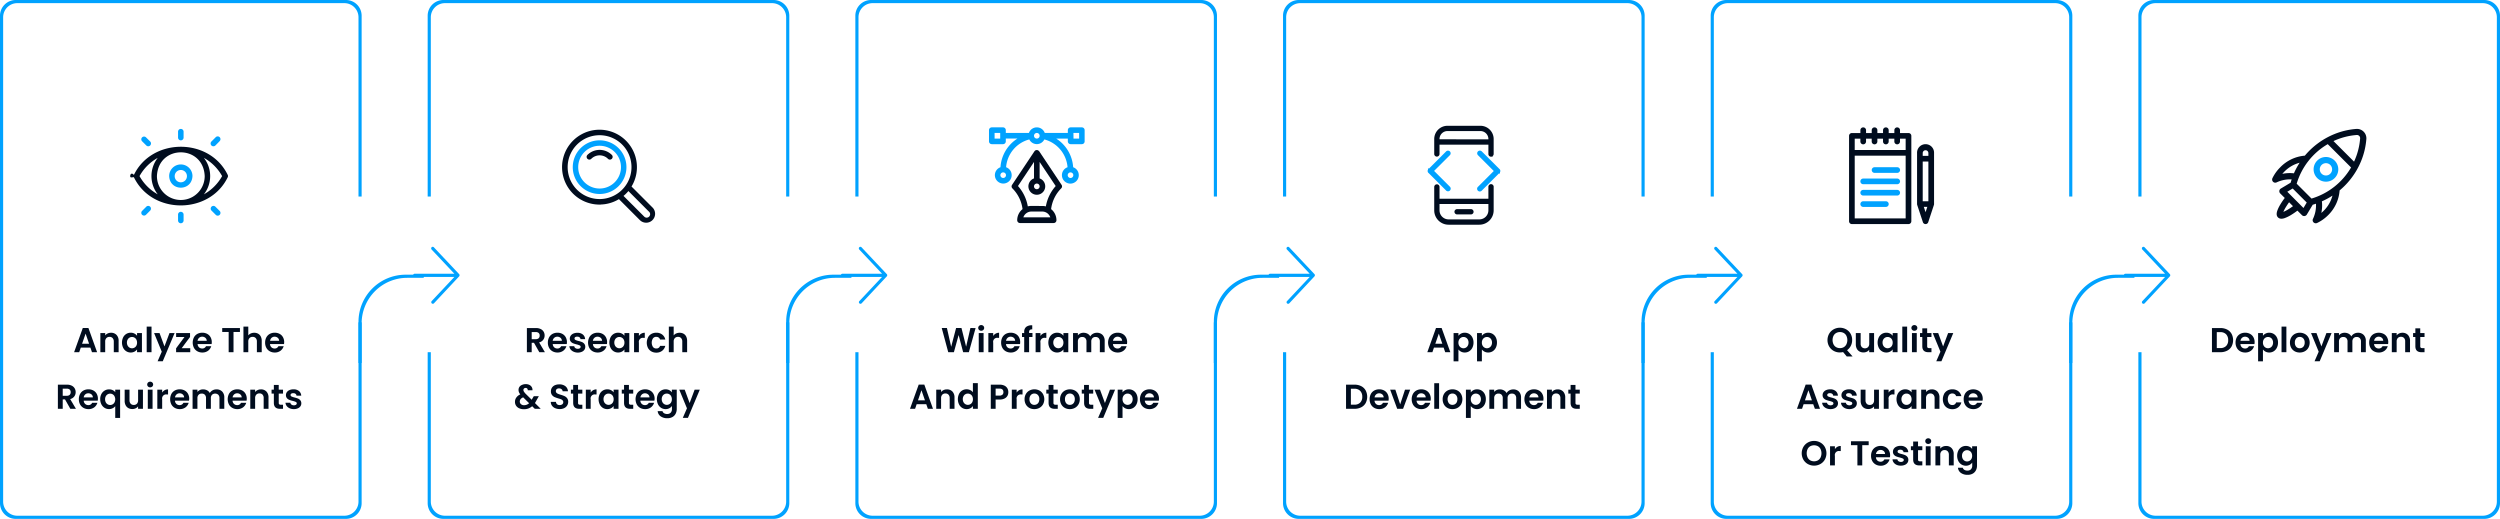 <svg id="Layer_1" data-name="Layer 1" xmlns="http://www.w3.org/2000/svg" viewBox="0 0 1590 330"><defs><style>.cls-1,.cls-4,.cls-7,.cls-9{fill:#00a2ff;}.cls-2{isolation:isolate;}.cls-3,.cls-5,.cls-6,.cls-8{fill:#000c1e;}.cls-4,.cls-5{fill-rule:evenodd;}.cls-6,.cls-8{stroke:#000c1e;}.cls-6,.cls-7{stroke-width:3px;}.cls-7,.cls-9{stroke:#00a2ff;}.cls-8,.cls-9{stroke-width:2px;}</style></defs><g id="process-development"><path id="Subtraction_13" data-name="Subtraction 13" class="cls-1" d="M220,330H10A10,10,0,0,1,0,320V10A10,10,0,0,1,10,0H220a10,10,0,0,1,10,10V125h-2V11a9,9,0,0,0-9-9H11a9,9,0,0,0-9,9V319a9,9,0,0,0,9,9H219a9,9,0,0,0,9-9V205h2V320A10,10,0,0,1,220,330Z"/><path id="Union_1" data-name="Union 1" class="cls-1" d="M230,230.85h-2V204.7a30,30,0,0,1,29.95-30h4.83a1,1,0,0,1,.91-.59H289l-14.5-15.41a1.07,1.07,0,0,1,0-1.43,1,1,0,0,1,1.43,0l16.1,17.1h0a1.06,1.06,0,0,1,0,1.38L276,192.9a1,1,0,0,1-1.43,0,1.05,1.05,0,0,1,0-1.43L289,176.11H269.5v.59H259a29,29,0,0,0-29,29v25.15Z"/><g id="Analyze_the_requirements" data-name="Analyze the requirements" class="cls-2"><g class="cls-2"><path class="cls-3" d="M57.49,221.07H51.38l-1,2.93H47.13l5.52-15.38h3.59L61.76,224H58.5Zm-.83-2.46-2.22-6.42-2.23,6.42Z"/><path class="cls-3" d="M74.1,213a5.25,5.25,0,0,1,1.34,3.84V224H72.37v-6.73a3.17,3.17,0,0,0-.73-2.23,2.53,2.53,0,0,0-2-.79,2.6,2.6,0,0,0-2,.79,3.08,3.08,0,0,0-.74,2.23V224H63.83V211.81h3.08v1.52a4.19,4.19,0,0,1,1.57-1.24,4.89,4.89,0,0,1,2.1-.45A4.66,4.66,0,0,1,74.1,213Z"/><path class="cls-3" d="M78.32,214.58a5.41,5.41,0,0,1,2-2.2,5.33,5.33,0,0,1,2.82-.77,5,5,0,0,1,2.39.55,4.88,4.88,0,0,1,1.64,1.39v-1.74h3.1V224h-3.1v-1.78a4.67,4.67,0,0,1-1.64,1.42,5.07,5.07,0,0,1-2.41.56,5.24,5.24,0,0,1-2.8-.79,5.52,5.52,0,0,1-2-2.24,7.71,7.71,0,0,1,0-6.59Zm8.41,1.4a3.14,3.14,0,0,0-5.55,0,3.82,3.82,0,0,0-.46,1.9,4,4,0,0,0,.46,1.93,3.2,3.2,0,0,0,1.18,1.26,3,3,0,0,0,1.58.44,3.12,3.12,0,0,0,1.6-.43,3,3,0,0,0,1.19-1.23,4,4,0,0,0,.44-1.92A4,4,0,0,0,86.73,216Z"/><path class="cls-3" d="M96.37,207.72V224H93.29V207.72Z"/><path class="cls-3" d="M111.06,211.81l-7.54,17.95h-3.28l2.64-6.07L98,211.81h3.46l3.14,8.52,3.19-8.52Z"/><path class="cls-3" d="M115.53,221.47H121V224H112v-2.49l5.32-7.17h-5.3v-2.53h8.85v2.49Z"/><path class="cls-3" d="M134.58,218.83h-8.91a3,3,0,0,0,.92,2.07,2.86,2.86,0,0,0,2,.75,2.53,2.53,0,0,0,2.44-1.48h3.32a5.58,5.58,0,0,1-2,2.9,6,6,0,0,1-3.68,1.13,6.34,6.34,0,0,1-3.15-.78,5.46,5.46,0,0,1-2.18-2.21,7.48,7.48,0,0,1,0-6.63,5.42,5.42,0,0,1,2.15-2.2,6.52,6.52,0,0,1,3.19-.77,6.43,6.43,0,0,1,3.12.75,5.33,5.33,0,0,1,2.13,2.13,6.33,6.33,0,0,1,.76,3.15A7.12,7.12,0,0,1,134.58,218.83Zm-3.1-2.07a2.45,2.45,0,0,0-.86-1.9,3,3,0,0,0-2.05-.72,2.8,2.8,0,0,0-1.92.7,3.05,3.05,0,0,0-1,1.92Z"/><path class="cls-3" d="M152.6,208.64v2.49h-4.09V224h-3.08V211.13h-4.1v-2.49Z"/><path class="cls-3" d="M164.17,212.24a4.14,4.14,0,0,1,1.68,1.78,6.06,6.06,0,0,1,.61,2.83V224h-3.08v-6.73a3.12,3.12,0,0,0-.73-2.23,2.53,2.53,0,0,0-2-.79,2.6,2.6,0,0,0-2,.79,3.13,3.13,0,0,0-.74,2.23V224h-3.08V207.72h3.08v5.61a4,4,0,0,1,1.59-1.24,5.24,5.24,0,0,1,2.2-.45A5,5,0,0,1,164.17,212.24Z"/><path class="cls-3" d="M180.63,218.83h-8.91a3,3,0,0,0,.92,2.07,2.84,2.84,0,0,0,2,.75,2.51,2.51,0,0,0,2.44-1.48h3.33a5.6,5.6,0,0,1-2,2.9,5.94,5.94,0,0,1-3.67,1.13,6.35,6.35,0,0,1-3.16-.78,5.52,5.52,0,0,1-2.18-2.21,6.82,6.82,0,0,1-.78-3.3,7,7,0,0,1,.77-3.33,5.45,5.45,0,0,1,2.16-2.2,6.46,6.46,0,0,1,3.19-.77,6.39,6.39,0,0,1,3.11.75,5.2,5.2,0,0,1,2.13,2.13,6.33,6.33,0,0,1,.76,3.15A8.46,8.46,0,0,1,180.63,218.83Zm-3.11-2.07a2.45,2.45,0,0,0-.85-1.9,3,3,0,0,0-2-.72,2.84,2.84,0,0,0-1.93.7,3,3,0,0,0-.95,1.92Z"/></g><g class="cls-2"><path class="cls-3" d="M44.73,260l-3.39-6H39.89v6H36.81V244.64h5.77a6.65,6.65,0,0,1,3,.63A4.32,4.32,0,0,1,47.49,247a4.64,4.64,0,0,1,.63,2.39,4.55,4.55,0,0,1-.88,2.74,4.46,4.46,0,0,1-2.62,1.68L48.3,260Zm-4.84-8.29h2.58a2.6,2.6,0,0,0,1.87-.61,2.24,2.24,0,0,0,.61-1.68,2.14,2.14,0,0,0-.61-1.64,2.64,2.64,0,0,0-1.87-.58H39.89Z"/><path class="cls-3" d="M62.16,254.83H53.25a3,3,0,0,0,.92,2.07,2.84,2.84,0,0,0,2,.75,2.51,2.51,0,0,0,2.44-1.48h3.33a5.6,5.6,0,0,1-2,2.9,5.92,5.92,0,0,1-3.67,1.13,6.35,6.35,0,0,1-3.16-.78,5.52,5.52,0,0,1-2.18-2.21,6.82,6.82,0,0,1-.78-3.3,7,7,0,0,1,.77-3.33,5.45,5.45,0,0,1,2.16-2.2,6.49,6.49,0,0,1,3.19-.77,6.39,6.39,0,0,1,3.11.75,5.29,5.29,0,0,1,2.14,2.13,6.44,6.44,0,0,1,.75,3.15A8.46,8.46,0,0,1,62.16,254.83Zm-3.11-2.07a2.45,2.45,0,0,0-.85-1.9,3,3,0,0,0-2.05-.72,2.8,2.8,0,0,0-1.92.7,3,3,0,0,0-1,1.92Z"/><path class="cls-3" d="M64.46,250.64a5.61,5.61,0,0,1,2.05-2.21,5.38,5.38,0,0,1,2.86-.79,5.12,5.12,0,0,1,2.3.49,4.61,4.61,0,0,1,1.62,1.27v-1.59h3.1v18h-3.1v-7.48a4.77,4.77,0,0,1-1.65,1.32,5.09,5.09,0,0,1-2.33.53,5.21,5.21,0,0,1-2.83-.81,5.65,5.65,0,0,1-2-2.23,7,7,0,0,1-.74-3.26A6.71,6.71,0,0,1,64.46,250.64ZM72.83,252a3.23,3.23,0,0,0-1.2-1.23,3.13,3.13,0,0,0-3.13,0A3.2,3.2,0,0,0,67.3,252a3.87,3.87,0,0,0-.46,1.92,4,4,0,0,0,.46,2,3.13,3.13,0,0,0,4.33,1.24,3.16,3.16,0,0,0,1.2-1.23,4.3,4.3,0,0,0,0-3.87Z"/><path class="cls-3" d="M90.91,247.81V260h-3.1v-1.54a4,4,0,0,1-1.55,1.24,4.83,4.83,0,0,1-2.08.45,5.17,5.17,0,0,1-2.53-.6,4.25,4.25,0,0,1-1.73-1.78,5.89,5.89,0,0,1-.63-2.81v-7.15h3.08v6.71a3.17,3.17,0,0,0,.73,2.23,2.53,2.53,0,0,0,2,.79,2.56,2.56,0,0,0,2-.79,3.12,3.12,0,0,0,.73-2.23v-6.71Z"/><path class="cls-3" d="M94.16,245.84a1.8,1.8,0,0,1,0-2.57,2,2,0,0,1,2.7,0,1.8,1.8,0,0,1,0,2.57,2,2,0,0,1-2.7,0Zm2.87,2V260H94V247.81Z"/><path class="cls-3" d="M104.69,248.19a4.29,4.29,0,0,1,2.19-.55v3.23h-.81a2.57,2.57,0,0,0-2.93,3.06V260h-3.08V247.81h3.08v1.89A4.39,4.39,0,0,1,104.69,248.19Z"/><path class="cls-3" d="M120.19,254.83h-8.91a3,3,0,0,0,.93,2.07,2.84,2.84,0,0,0,2,.75,2.52,2.52,0,0,0,2.44-1.48H120a5.53,5.53,0,0,1-2,2.9,6,6,0,0,1-3.68,1.13,6.34,6.34,0,0,1-3.15-.78,5.52,5.52,0,0,1-2.18-2.21,7.48,7.48,0,0,1,0-6.63,5.42,5.42,0,0,1,2.15-2.2,6.52,6.52,0,0,1,3.19-.77,6.43,6.43,0,0,1,3.12.75,5.26,5.26,0,0,1,2.13,2.13,6.33,6.33,0,0,1,.76,3.15A7.12,7.12,0,0,1,120.19,254.83Zm-3.1-2.07a2.42,2.42,0,0,0-.86-1.9,3,3,0,0,0-2-.72,2.81,2.81,0,0,0-1.93.7,3.05,3.05,0,0,0-1,1.92Z"/><path class="cls-3" d="M141.28,249a5.19,5.19,0,0,1,1.37,3.84V260h-3.08v-6.73a3,3,0,0,0-.72-2.19,3,3,0,0,0-4,0,3,3,0,0,0-.74,2.19V260h-3.08v-6.73a3,3,0,0,0-.73-2.19,2.58,2.58,0,0,0-2-.76,2.65,2.65,0,0,0-2,.76,3,3,0,0,0-.74,2.19V260h-3.08V247.81h3.08v1.48a4.06,4.06,0,0,1,1.53-1.21,4.7,4.7,0,0,1,2.06-.44,5.33,5.33,0,0,1,2.55.6,4.2,4.2,0,0,1,1.74,1.73,4.42,4.42,0,0,1,1.73-1.7,4.94,4.94,0,0,1,2.45-.63A4.88,4.88,0,0,1,141.28,249Z"/><path class="cls-3" d="M156.82,254.83h-8.91a3,3,0,0,0,.93,2.07,2.84,2.84,0,0,0,2,.75,2.52,2.52,0,0,0,2.44-1.48h3.32a5.58,5.58,0,0,1-2,2.9,6,6,0,0,1-3.68,1.13,6.34,6.34,0,0,1-3.15-.78,5.46,5.46,0,0,1-2.18-2.21,7.48,7.48,0,0,1,0-6.63,5.42,5.42,0,0,1,2.15-2.2,6.52,6.52,0,0,1,3.19-.77,6.43,6.43,0,0,1,3.12.75,5.33,5.33,0,0,1,2.13,2.13,6.33,6.33,0,0,1,.76,3.15A7.12,7.12,0,0,1,156.82,254.83Zm-3.1-2.07a2.45,2.45,0,0,0-.86-1.9,3,3,0,0,0-2-.72,2.81,2.81,0,0,0-1.93.7,3.05,3.05,0,0,0-1,1.92Z"/><path class="cls-3" d="M169.43,249a5.3,5.3,0,0,1,1.34,3.84V260h-3.08v-6.73A3.12,3.12,0,0,0,167,251a2.53,2.53,0,0,0-2-.79,2.6,2.6,0,0,0-2,.79,3.13,3.13,0,0,0-.74,2.23V260h-3.08V247.81h3.08v1.52a4.22,4.22,0,0,1,1.58-1.24,4.82,4.82,0,0,1,2.1-.45A4.69,4.69,0,0,1,169.43,249Z"/><path class="cls-3" d="M177.28,250.34v5.9a1.15,1.15,0,0,0,.3.89,1.48,1.48,0,0,0,1,.27H180V260h-1.94q-3.88,0-3.89-3.78v-5.88h-1.45v-2.53h1.45v-3h3.1v3H180v2.53Z"/><path class="cls-3" d="M184.21,259.66a4.79,4.79,0,0,1-1.88-1.46,3.71,3.71,0,0,1-.76-2.05h3.1a1.69,1.69,0,0,0,.7,1.17,2.43,2.43,0,0,0,1.5.46,2.39,2.39,0,0,0,1.38-.35,1.08,1.08,0,0,0,.49-.91,1,1,0,0,0-.6-.89,12,12,0,0,0-1.93-.65,15.57,15.57,0,0,1-2.23-.68,3.8,3.8,0,0,1-1.5-1.08,2.91,2.91,0,0,1-.62-1.95,3.15,3.15,0,0,1,.58-1.85,3.91,3.91,0,0,1,1.67-1.32,6.32,6.32,0,0,1,2.56-.49,5.25,5.25,0,0,1,3.48,1.09,4,4,0,0,1,1.43,2.94h-3a1.56,1.56,0,0,0-.6-1.15,2.23,2.23,0,0,0-1.44-.43,2.32,2.32,0,0,0-1.29.3,1,1,0,0,0-.45.86,1,1,0,0,0,.61.94,9.93,9.93,0,0,0,1.92.65,15.92,15.92,0,0,1,2.18.68,3.83,3.83,0,0,1,1.48,1.09,3,3,0,0,1,.65,1.94,3.23,3.23,0,0,1-.58,1.9,3.88,3.88,0,0,1-1.67,1.3,6.29,6.29,0,0,1-2.54.48A6.43,6.43,0,0,1,184.21,259.66Z"/></g></g><g id="Subtraction_27" data-name="Subtraction 27"><path class="cls-1" d="M492,330H282a10,10,0,0,1-10-10V224h2v95a9,9,0,0,0,9,9H491a9,9,0,0,0,9-9V205h2V320A10,10,0,0,1,492,330Zm10-205h-2V11a9,9,0,0,0-9-9H283a9,9,0,0,0-9,9V125h-2V10A10,10,0,0,1,282,0H492a10,10,0,0,1,10,10Z"/></g><g id="Union_2" data-name="Union 2"><path class="cls-1" d="M502,230.85h-2V204.7a30,30,0,0,1,30-30h4.83a1,1,0,0,1,.91-.59H561L546.49,158.7a1.06,1.06,0,0,1,0-1.43,1,1,0,0,1,1.43,0l16.1,17.1h0a1.06,1.06,0,0,1,0,1.38L548,192.9a1,1,0,1,1-1.47-1.38L561,176.11H541.5v.59H531a29,29,0,0,0-29,29v25.15Z"/></g><g id="Research_Strategy" data-name="Research Strategy" class="cls-2"><g class="cls-2"><path class="cls-3" d="M343,224l-3.39-6h-1.45v6H335.1V208.64h5.77a6.65,6.65,0,0,1,3,.63,4.32,4.32,0,0,1,1.88,1.69,4.64,4.64,0,0,1,.63,2.39,4.55,4.55,0,0,1-.88,2.74,4.46,4.46,0,0,1-2.62,1.68l3.68,6.23Zm-4.84-8.29h2.58a2.6,2.6,0,0,0,1.87-.61,2.24,2.24,0,0,0,.61-1.68,2.14,2.14,0,0,0-.61-1.64,2.64,2.64,0,0,0-1.87-.58h-2.58Z"/><path class="cls-3" d="M360.45,218.83h-8.91a3,3,0,0,0,.92,2.07,2.84,2.84,0,0,0,2,.75,2.51,2.51,0,0,0,2.44-1.48h3.33a5.6,5.6,0,0,1-2,2.9,5.92,5.92,0,0,1-3.67,1.13,6.35,6.35,0,0,1-3.16-.78,5.52,5.52,0,0,1-2.18-2.21,6.82,6.82,0,0,1-.78-3.3,7,7,0,0,1,.77-3.33,5.45,5.45,0,0,1,2.16-2.2,6.49,6.49,0,0,1,3.19-.77,6.39,6.39,0,0,1,3.11.75,5.29,5.29,0,0,1,2.14,2.13,6.44,6.44,0,0,1,.75,3.15A8.46,8.46,0,0,1,360.45,218.83Zm-3.11-2.07a2.45,2.45,0,0,0-.85-1.9,3,3,0,0,0-2.05-.72,2.8,2.8,0,0,0-1.92.7,3,3,0,0,0-1,1.92Z"/><path class="cls-3" d="M364.76,223.66a4.79,4.79,0,0,1-1.88-1.46,3.71,3.71,0,0,1-.76-2h3.1a1.71,1.71,0,0,0,.69,1.17,2.49,2.49,0,0,0,1.51.46,2.39,2.39,0,0,0,1.38-.35,1.08,1.08,0,0,0,.49-.91,1,1,0,0,0-.6-.89,12,12,0,0,0-1.93-.65,15.57,15.57,0,0,1-2.23-.68,3.8,3.8,0,0,1-1.5-1.08,2.86,2.86,0,0,1-.63-1.95,3.16,3.16,0,0,1,.59-1.85,3.85,3.85,0,0,1,1.67-1.32,6.32,6.32,0,0,1,2.56-.49,5.29,5.29,0,0,1,3.48,1.09,4.08,4.08,0,0,1,1.43,2.94h-2.95a1.56,1.56,0,0,0-.6-1.15,2.24,2.24,0,0,0-1.45-.43,2.31,2.31,0,0,0-1.28.3,1,1,0,0,0-.45.86,1,1,0,0,0,.61.94,9.69,9.69,0,0,0,1.92.65,15.3,15.3,0,0,1,2.17.68,3.79,3.79,0,0,1,1.49,1.09,3,3,0,0,1,.65,1.94,3.31,3.31,0,0,1-.58,1.9,3.85,3.85,0,0,1-1.68,1.3,6.22,6.22,0,0,1-2.54.48A6.42,6.42,0,0,1,364.76,223.66Z"/><path class="cls-3" d="M386,218.83H377.1a3,3,0,0,0,.92,2.07,2.86,2.86,0,0,0,2,.75,2.53,2.53,0,0,0,2.44-1.48h3.32a5.58,5.58,0,0,1-2,2.9,6,6,0,0,1-3.68,1.13,6.34,6.34,0,0,1-3.15-.78,5.46,5.46,0,0,1-2.18-2.21,7.48,7.48,0,0,1,0-6.63,5.42,5.42,0,0,1,2.15-2.2,6.52,6.52,0,0,1,3.19-.77,6.43,6.43,0,0,1,3.12.75,5.33,5.33,0,0,1,2.13,2.13,6.33,6.33,0,0,1,.76,3.15A7.12,7.12,0,0,1,386,218.83Zm-3.1-2.07a2.45,2.45,0,0,0-.86-1.9,3,3,0,0,0-2.05-.72,2.8,2.8,0,0,0-1.92.7,3.05,3.05,0,0,0-1,1.92Z"/><path class="cls-3" d="M388.29,214.58a5.48,5.48,0,0,1,2-2.2,5.34,5.34,0,0,1,2.83-.77,5,5,0,0,1,2.38.55,4.78,4.78,0,0,1,1.64,1.39v-1.74h3.1V224h-3.1v-1.78a4.59,4.59,0,0,1-1.64,1.42,5,5,0,0,1-2.41.56,5.24,5.24,0,0,1-2.8-.79,5.59,5.59,0,0,1-2-2.24,7.71,7.71,0,0,1,0-6.59Zm8.41,1.4a3.13,3.13,0,0,0-1.19-1.23,3.1,3.1,0,0,0-1.6-.43,3.08,3.08,0,0,0-2.76,1.64,3.81,3.81,0,0,0-.45,1.9,4,4,0,0,0,.45,1.93,3.15,3.15,0,0,0,1.19,1.26,2.94,2.94,0,0,0,1.57.44,3.1,3.1,0,0,0,1.6-.43,3,3,0,0,0,1.19-1.23,3.86,3.86,0,0,0,.44-1.92A3.9,3.9,0,0,0,396.7,216Z"/><path class="cls-3" d="M407.89,212.19a4.29,4.29,0,0,1,2.19-.55v3.23h-.82a2.57,2.57,0,0,0-2.92,3.06V224h-3.08V211.81h3.08v1.89A4.23,4.23,0,0,1,407.89,212.19Z"/><path class="cls-3" d="M412.12,214.59a5.66,5.66,0,0,1,2.14-2.2,6.28,6.28,0,0,1,3.12-.78,6,6,0,0,1,3.75,1.14,5.44,5.44,0,0,1,2,3.18H419.8a2.39,2.39,0,0,0-.89-1.25,2.58,2.58,0,0,0-1.55-.45,2.53,2.53,0,0,0-2.09,1,5.14,5.14,0,0,0,0,5.41,2.53,2.53,0,0,0,2.09,1,2.33,2.33,0,0,0,2.44-1.67h3.32a5.56,5.56,0,0,1-2,3.14,5.88,5.88,0,0,1-3.74,1.17,6.18,6.18,0,0,1-3.12-.78,5.59,5.59,0,0,1-2.14-2.2,7.52,7.52,0,0,1,0-6.63Z"/><path class="cls-3" d="M434.72,212.24A4.14,4.14,0,0,1,436.4,214a6.19,6.19,0,0,1,.61,2.83V224h-3.08v-6.73a3.17,3.17,0,0,0-.73-2.23,2.53,2.53,0,0,0-2-.79,2.6,2.6,0,0,0-2,.79,3.08,3.08,0,0,0-.74,2.23V224h-3.08V207.72h3.08v5.61a4,4,0,0,1,1.58-1.24,5.28,5.28,0,0,1,2.2-.45A5,5,0,0,1,434.72,212.24Z"/></g><g class="cls-2"><path class="cls-3" d="M340.12,260l-1.67-1.65a7.52,7.52,0,0,1-5.22,1.91,7.14,7.14,0,0,1-3-.58,4.59,4.59,0,0,1-2-1.65,4.36,4.36,0,0,1-.7-2.47,4.53,4.53,0,0,1,.86-2.73,6,6,0,0,1,2.53-2,5,5,0,0,1-.86-1.4,3.77,3.77,0,0,1-.27-1.44,3.46,3.46,0,0,1,.55-1.9A3.65,3.65,0,0,1,332,244.8a5.52,5.52,0,0,1,2.38-.49,5,5,0,0,1,2.38.53,3.45,3.45,0,0,1,1.89,3.37h-3a1.46,1.46,0,0,0-.35-1.11,1.34,1.34,0,0,0-1-.39,1.45,1.45,0,0,0-1,.37,1.19,1.19,0,0,0-.41.93,2.08,2.08,0,0,0,.34,1.09,8.57,8.57,0,0,0,1.07,1.33l3.88,3.83a.47.47,0,0,0,.06-.09l0-.09,1.25-2.09h3.21l-1.54,2.71c-.29.57-.61,1.11-.94,1.63L343.9,260Zm-3.61-3.56-3.78-3.74c-1.43.63-2.14,1.52-2.14,2.68a2.14,2.14,0,0,0,.75,1.66,2.84,2.84,0,0,0,2,.67A4.57,4.57,0,0,0,336.51,256.44Z"/><path class="cls-3" d="M353.07,259.6a4.7,4.7,0,0,1-2-1.58,4.12,4.12,0,0,1-.77-2.44h3.3a2.1,2.1,0,0,0,.67,1.49,2.36,2.36,0,0,0,1.66.55,2.59,2.59,0,0,0,1.7-.51,1.7,1.7,0,0,0,.61-1.36,1.57,1.57,0,0,0-.42-1.12,2.87,2.87,0,0,0-1-.69,15.49,15.49,0,0,0-1.73-.56,21.46,21.46,0,0,1-2.43-.87,4.25,4.25,0,0,1-1.6-1.3,3.68,3.68,0,0,1-.68-2.32,4.14,4.14,0,0,1,.69-2.38A4.34,4.34,0,0,1,352.9,245a7,7,0,0,1,2.82-.54,6.12,6.12,0,0,1,3.86,1.16,4.3,4.3,0,0,1,1.64,3.22h-3.39a1.76,1.76,0,0,0-.67-1.31,2.55,2.55,0,0,0-1.66-.51,2.13,2.13,0,0,0-1.44.46,1.66,1.66,0,0,0-.54,1.34,1.38,1.38,0,0,0,.4,1,3.1,3.1,0,0,0,1,.66,17.39,17.39,0,0,0,1.7.59,16.48,16.48,0,0,1,2.44.88,4.3,4.3,0,0,1,1.63,1.32,3.61,3.61,0,0,1,.68,2.31,4.27,4.27,0,0,1-.64,2.28,4.41,4.41,0,0,1-1.87,1.69,6.32,6.32,0,0,1-2.92.62A7.2,7.2,0,0,1,353.07,259.6Z"/><path class="cls-3" d="M367.64,250.34v5.9a1.15,1.15,0,0,0,.3.89,1.48,1.48,0,0,0,1,.27h1.43V260h-1.94q-3.89,0-3.89-3.78v-5.88h-1.45v-2.53h1.45v-3h3.1v3h2.73v2.53Z"/><path class="cls-3" d="M377.22,248.19a4.29,4.29,0,0,1,2.19-.55v3.23h-.81a2.57,2.57,0,0,0-2.93,3.06V260h-3.08V247.81h3.08v1.89A4.31,4.31,0,0,1,377.22,248.19Z"/><path class="cls-3" d="M381.42,250.58a5.43,5.43,0,0,1,2-2.2,5.33,5.33,0,0,1,2.82-.77,5,5,0,0,1,2.39.55,4.88,4.88,0,0,1,1.64,1.39v-1.74h3.1V260h-3.1v-1.78a4.67,4.67,0,0,1-1.64,1.42,5.07,5.07,0,0,1-2.41.56,5.21,5.21,0,0,1-2.8-.79,5.54,5.54,0,0,1-2-2.24,7.8,7.8,0,0,1,0-6.59Zm8.42,1.4a3.2,3.2,0,0,0-1.19-1.23,3.13,3.13,0,0,0-1.61-.43,3.09,3.09,0,0,0-1.58.42,3.15,3.15,0,0,0-1.18,1.22,3.81,3.81,0,0,0-.45,1.9,4,4,0,0,0,.45,1.93,3.22,3.22,0,0,0,1.19,1.26,3,3,0,0,0,1.57.44,3.13,3.13,0,0,0,1.61-.43,3.07,3.07,0,0,0,1.19-1.23,4,4,0,0,0,.44-1.92A4,4,0,0,0,389.84,252Z"/><path class="cls-3" d="M400,250.34v5.9a1.15,1.15,0,0,0,.3.89,1.48,1.48,0,0,0,1,.27h1.43V260h-1.94q-3.88,0-3.89-3.78v-5.88h-1.45v-2.53h1.45v-3H400v3h2.73v2.53Z"/><path class="cls-3" d="M416.17,254.83h-8.91a3,3,0,0,0,.93,2.07,2.84,2.84,0,0,0,2,.75,2.52,2.52,0,0,0,2.44-1.48H416a5.58,5.58,0,0,1-2,2.9,6,6,0,0,1-3.68,1.13,6.34,6.34,0,0,1-3.15-.78,5.52,5.52,0,0,1-2.18-2.21,7.48,7.48,0,0,1,0-6.63,5.42,5.42,0,0,1,2.15-2.2,6.52,6.52,0,0,1,3.19-.77,6.43,6.43,0,0,1,3.12.75,5.33,5.33,0,0,1,2.13,2.13,6.33,6.33,0,0,1,.76,3.15A7.12,7.12,0,0,1,416.17,254.83Zm-3.1-2.07a2.45,2.45,0,0,0-.86-1.9,3,3,0,0,0-2-.72,2.81,2.81,0,0,0-1.93.7,3.05,3.05,0,0,0-1,1.92Z"/><path class="cls-3" d="M425.68,248.15a4.45,4.45,0,0,1,1.62,1.4v-1.74h3.11v12.28a6.43,6.43,0,0,1-.69,3,5,5,0,0,1-2,2.11,6.45,6.45,0,0,1-3.3.79,7.11,7.11,0,0,1-4.26-1.21,4.5,4.5,0,0,1-1.88-3.3h3.06a2.3,2.3,0,0,0,1,1.33,3.67,3.67,0,0,0,2,.49,3.05,3.05,0,0,0,2.18-.8,3.27,3.27,0,0,0,.83-2.43V258.2a4.61,4.61,0,0,1-1.64,1.43,4.87,4.87,0,0,1-2.38.57,5.31,5.31,0,0,1-2.82-.79,5.54,5.54,0,0,1-2-2.24,7.71,7.71,0,0,1,0-6.59,5.48,5.48,0,0,1,2-2.2,5.37,5.37,0,0,1,2.83-.77A5.12,5.12,0,0,1,425.68,248.15Zm1.18,3.83a3.13,3.13,0,0,0-2.79-1.66,3.11,3.11,0,0,0-2.76,1.64,3.81,3.81,0,0,0-.45,1.9,4,4,0,0,0,.45,1.93,3.15,3.15,0,0,0,1.19,1.26,2.94,2.94,0,0,0,1.57.44,3.16,3.16,0,0,0,1.61-.43,3,3,0,0,0,1.18-1.23,3.86,3.86,0,0,0,.44-1.92A3.9,3.9,0,0,0,426.86,252Z"/><path class="cls-3" d="M445.08,247.81l-7.55,17.95h-3.27l2.64-6.07L432,247.81h3.46l3.14,8.52,3.19-8.52Z"/></g></g><g id="Subtraction_31" data-name="Subtraction 31"><path class="cls-1" d="M764,330H554a10,10,0,0,1-10-10V224h2v95a9,9,0,0,0,9,9H763a9,9,0,0,0,9-9V205h2V320A10,10,0,0,1,764,330Zm10-205h-2V11a9,9,0,0,0-9-9H555a9,9,0,0,0-9,9V125h-2V10A10,10,0,0,1,554,0H764a10,10,0,0,1,10,10Z"/></g><g id="Union_3" data-name="Union 3"><path class="cls-1" d="M774,230.85h-2V204.7a30,30,0,0,1,30-30h4.83a1,1,0,0,1,.91-.59H833L818.49,158.7a1.06,1.06,0,0,1,0-1.43,1,1,0,0,1,1.43,0l16.1,17.1h0a1.06,1.06,0,0,1,0,1.38L820,192.9a1,1,0,1,1-1.47-1.38L833,176.11H813.5v.59H803a29,29,0,0,0-29,29v25.15Z"/></g><g id="Wireframe_and_prototype" data-name="Wireframe and prototype" class="cls-2"><g class="cls-2"><path class="cls-3" d="M620.48,208.64,616.19,224h-3.63l-2.88-10.93-3,10.93-3.6,0-4.14-15.38h3.3l2.71,11.93,3.12-11.93h3.43l2.95,11.86,2.73-11.86Z"/><path class="cls-3" d="M622.69,209.84a1.8,1.8,0,0,1,0-2.57,2,2,0,0,1,2.71,0,1.8,1.8,0,0,1,0,2.57,2,2,0,0,1-2.71,0Zm2.87,2V224h-3.08V211.81Z"/><path class="cls-3" d="M633.23,212.19a4.29,4.29,0,0,1,2.19-.55v3.23h-.82a2.56,2.56,0,0,0-2.92,3.06V224H628.6V211.81h3.08v1.89A4.23,4.23,0,0,1,633.23,212.19Z"/><path class="cls-3" d="M648.73,218.83h-8.91a3,3,0,0,0,.92,2.07,2.84,2.84,0,0,0,2,.75,2.51,2.51,0,0,0,2.44-1.48h3.33a5.6,5.6,0,0,1-2,2.9,5.92,5.92,0,0,1-3.67,1.13,6.38,6.38,0,0,1-3.16-.78,5.52,5.52,0,0,1-2.18-2.21,6.82,6.82,0,0,1-.78-3.3,7,7,0,0,1,.77-3.33,5.45,5.45,0,0,1,2.16-2.2,6.49,6.49,0,0,1,3.19-.77,6.39,6.39,0,0,1,3.11.75,5.29,5.29,0,0,1,2.14,2.13,6.44,6.44,0,0,1,.75,3.15A7.19,7.19,0,0,1,648.73,218.83Zm-3.11-2.07a2.45,2.45,0,0,0-.85-1.9,3,3,0,0,0-2-.72,2.8,2.8,0,0,0-1.92.7,3,3,0,0,0-1,1.92Z"/><path class="cls-3" d="M656.65,214.34h-2.14V224h-3.12v-9.66H650v-2.53h1.39v-.61a4,4,0,0,1,1.27-3.3,5.66,5.66,0,0,1,3.85-1v2.59a2.29,2.29,0,0,0-1.56.38,1.88,1.88,0,0,0-.44,1.43v.5h2.14Z"/><path class="cls-3" d="M663.28,212.19a4.29,4.29,0,0,1,2.19-.55v3.23h-.82a2.56,2.56,0,0,0-2.92,3.06V224h-3.08V211.81h3.08v1.89A4.23,4.23,0,0,1,663.28,212.19Z"/><path class="cls-3" d="M667.48,214.58a5.48,5.48,0,0,1,2-2.2,5.39,5.39,0,0,1,2.83-.77,5,5,0,0,1,2.39.55,4.88,4.88,0,0,1,1.64,1.39v-1.74h3.1V224h-3.1v-1.78a4.76,4.76,0,0,1-1.64,1.42,5.07,5.07,0,0,1-2.41.56,5.27,5.27,0,0,1-2.81-.79,5.59,5.59,0,0,1-2-2.24,7.71,7.71,0,0,1,0-6.59Zm8.42,1.4a3.2,3.2,0,0,0-1.19-1.23,3.16,3.16,0,0,0-1.61-.43,3.11,3.11,0,0,0-2.76,1.64,3.81,3.81,0,0,0-.45,1.9,4,4,0,0,0,.45,1.93,3.22,3.22,0,0,0,1.19,1.26,2.94,2.94,0,0,0,1.57.44,3.16,3.16,0,0,0,1.61-.43,3.07,3.07,0,0,0,1.19-1.23,4,4,0,0,0,.44-1.92A4,4,0,0,0,675.9,216Z"/><path class="cls-3" d="M701.21,213a5.23,5.23,0,0,1,1.37,3.84V224H699.5v-6.73a3,3,0,0,0-.72-2.19,2.61,2.61,0,0,0-2-.76,2.66,2.66,0,0,0-2,.76,3,3,0,0,0-.73,2.19V224H691v-6.73a3,3,0,0,0-.73-2.19,2.58,2.58,0,0,0-2-.76,2.65,2.65,0,0,0-2,.76,3,3,0,0,0-.74,2.19V224h-3.08V211.81h3.08v1.48a4.06,4.06,0,0,1,1.53-1.21,4.67,4.67,0,0,1,2.06-.44,5.33,5.33,0,0,1,2.55.6,4.2,4.2,0,0,1,1.74,1.73,4.39,4.39,0,0,1,1.72-1.7,5,5,0,0,1,2.46-.63A4.89,4.89,0,0,1,701.21,213Z"/><path class="cls-3" d="M716.75,218.83h-8.91a3,3,0,0,0,.92,2.07,2.86,2.86,0,0,0,2,.75,2.53,2.53,0,0,0,2.44-1.48h3.32a5.58,5.58,0,0,1-2,2.9,6,6,0,0,1-3.68,1.13,6.41,6.41,0,0,1-3.16-.78,5.5,5.5,0,0,1-2.17-2.21,7.48,7.48,0,0,1,0-6.63,5.42,5.42,0,0,1,2.15-2.2,6.52,6.52,0,0,1,3.19-.77,6.36,6.36,0,0,1,3.11.75,5.29,5.29,0,0,1,2.14,2.13,6.44,6.44,0,0,1,.76,3.15A7.12,7.12,0,0,1,716.75,218.83Zm-3.1-2.07a2.45,2.45,0,0,0-.86-1.9,3,3,0,0,0-2-.72,2.8,2.8,0,0,0-1.92.7,3.05,3.05,0,0,0-1,1.92Z"/></g><g class="cls-2"><path class="cls-3" d="M589.11,257.07H583L582,260h-3.24l5.53-15.38h3.58L593.38,260h-3.26Zm-.84-2.46-2.22-6.42-2.22,6.42Z"/><path class="cls-3" d="M605.72,249a5.3,5.3,0,0,1,1.34,3.84V260H604v-6.73a3.12,3.12,0,0,0-.73-2.23,2.53,2.53,0,0,0-2-.79,2.6,2.6,0,0,0-2,.79,3.13,3.13,0,0,0-.74,2.23V260h-3.08V247.81h3.08v1.52a4.22,4.22,0,0,1,1.58-1.24,4.82,4.82,0,0,1,2.1-.45A4.69,4.69,0,0,1,605.72,249Z"/><path class="cls-3" d="M609.93,250.58a5.3,5.3,0,0,1,4.85-3,5.27,5.27,0,0,1,2.27.52,4.52,4.52,0,0,1,1.71,1.38v-5.79h3.13V260h-3.13v-1.8a4.17,4.17,0,0,1-1.6,1.45,5.12,5.12,0,0,1-2.4.55,5.31,5.31,0,0,1-2.82-.79,5.54,5.54,0,0,1-2-2.24,7.71,7.71,0,0,1,0-6.59Zm8.41,1.4a3.13,3.13,0,0,0-2.79-1.66,3.11,3.11,0,0,0-2.76,1.64,3.81,3.81,0,0,0-.45,1.9,4,4,0,0,0,.45,1.93,3.22,3.22,0,0,0,1.19,1.26,2.94,2.94,0,0,0,1.57.44,3.16,3.16,0,0,0,1.61-.43,3,3,0,0,0,1.18-1.23,3.86,3.86,0,0,0,.44-1.92A3.9,3.9,0,0,0,618.34,252Z"/><path class="cls-3" d="M640.75,251.71a4.36,4.36,0,0,1-1.82,1.73,6.67,6.67,0,0,1-3.14.66h-2.57V260h-3.08V244.64h5.65a6.86,6.86,0,0,1,3,.62,4.37,4.37,0,0,1,1.88,1.69,4.87,4.87,0,0,1,.62,2.45A4.77,4.77,0,0,1,640.75,251.71Zm-3.2-.67a2.16,2.16,0,0,0,.62-1.64c0-1.5-.84-2.25-2.51-2.25h-2.44v4.47h2.44A2.7,2.7,0,0,0,637.55,251Z"/><path class="cls-3" d="M648.14,248.19a4.29,4.29,0,0,1,2.19-.55v3.23h-.81a2.57,2.57,0,0,0-2.93,3.06V260h-3.08V247.81h3.08v1.89A4.31,4.31,0,0,1,648.14,248.19Z"/><path class="cls-3" d="M654.64,259.42a5.72,5.72,0,0,1-2.21-2.21,6.72,6.72,0,0,1-.8-3.3,6.37,6.37,0,0,1,.83-3.3,5.72,5.72,0,0,1,2.25-2.22,6.91,6.91,0,0,1,6.38,0,5.78,5.78,0,0,1,2.25,2.22,6.9,6.9,0,0,1,0,6.6,5.79,5.79,0,0,1-2.29,2.21,6.64,6.64,0,0,1-3.22.78A6.45,6.45,0,0,1,654.64,259.42Zm4.74-2.31a2.9,2.9,0,0,0,1.18-1.22,4.19,4.19,0,0,0,.44-2,3.69,3.69,0,0,0-.91-2.68,3,3,0,0,0-2.23-.93,2.93,2.93,0,0,0-2.21.93,3.73,3.73,0,0,0-.9,2.68,3.78,3.78,0,0,0,.87,2.67,2.87,2.87,0,0,0,2.19.93A3.19,3.19,0,0,0,659.38,257.11Z"/><path class="cls-3" d="M670,250.34v5.9a1.15,1.15,0,0,0,.3.89,1.48,1.48,0,0,0,1,.27h1.43V260h-1.94q-3.88,0-3.89-3.78v-5.88h-1.45v-2.53h1.45v-3H670v3h2.73v2.53Z"/><path class="cls-3" d="M677.22,259.42a5.68,5.68,0,0,1-2.22-2.21,6.72,6.72,0,0,1-.8-3.3,6.47,6.47,0,0,1,.83-3.3,5.78,5.78,0,0,1,2.25-2.22,6.91,6.91,0,0,1,6.38,0,5.81,5.81,0,0,1,2.26,2.22,6.46,6.46,0,0,1,.82,3.3,6.34,6.34,0,0,1-.85,3.3,5.83,5.83,0,0,1-2.28,2.21,6.68,6.68,0,0,1-3.23.78A6.38,6.38,0,0,1,677.22,259.42Zm4.74-2.31a2.94,2.94,0,0,0,1.17-1.22,4.08,4.08,0,0,0,.44-2,3.69,3.69,0,0,0-.91-2.68,3,3,0,0,0-2.23-.93,2.93,2.93,0,0,0-2.21.93,3.72,3.72,0,0,0-.89,2.68,3.78,3.78,0,0,0,.86,2.67,2.87,2.87,0,0,0,2.19.93A3.25,3.25,0,0,0,682,257.11Z"/><path class="cls-3" d="M692.59,250.34v5.9a1.15,1.15,0,0,0,.3.89,1.48,1.48,0,0,0,1,.27h1.43V260h-1.94q-3.89,0-3.89-3.78v-5.88H688v-2.53h1.45v-3h3.1v3h2.73v2.53Z"/><path class="cls-3" d="M709.2,247.81l-7.54,17.95h-3.28l2.64-6.07-4.89-11.88h3.46l3.14,8.52,3.19-8.52Z"/><path class="cls-3" d="M715.57,248.17a5,5,0,0,1,2.39-.56,5.39,5.39,0,0,1,2.83.77,5.51,5.51,0,0,1,2,2.19,7.09,7.09,0,0,1,.73,3.29,7.17,7.17,0,0,1-.73,3.31,5.59,5.59,0,0,1-2,2.24,5.32,5.32,0,0,1-2.83.79,5,5,0,0,1-2.37-.55,5.16,5.16,0,0,1-1.66-1.39v7.55h-3.08v-18h3.08v1.76A4.73,4.73,0,0,1,715.57,248.17Zm4.36,3.79a3.11,3.11,0,0,0-1.19-1.22,3.16,3.16,0,0,0-1.6-.42,3,3,0,0,0-1.57.43,3.23,3.23,0,0,0-1.19,1.24,3.92,3.92,0,0,0-.45,1.92,3.88,3.88,0,0,0,.45,1.91,3.16,3.16,0,0,0,1.19,1.24,3,3,0,0,0,1.57.43,3,3,0,0,0,1.6-.44,3.26,3.26,0,0,0,1.19-1.25,4,4,0,0,0,.45-1.94A3.81,3.81,0,0,0,719.93,252Z"/><path class="cls-3" d="M737,254.83H728.1a3,3,0,0,0,.92,2.07,2.86,2.86,0,0,0,2,.75,2.53,2.53,0,0,0,2.44-1.48h3.32a5.58,5.58,0,0,1-2,2.9,6,6,0,0,1-3.68,1.13,6.34,6.34,0,0,1-3.15-.78,5.46,5.46,0,0,1-2.18-2.21,7.48,7.48,0,0,1,0-6.63,5.42,5.42,0,0,1,2.15-2.2,6.52,6.52,0,0,1,3.19-.77,6.43,6.43,0,0,1,3.12.75,5.33,5.33,0,0,1,2.13,2.13,6.33,6.33,0,0,1,.76,3.15A7.12,7.12,0,0,1,737,254.83Zm-3.1-2.07a2.45,2.45,0,0,0-.86-1.9,3,3,0,0,0-2-.72,2.8,2.8,0,0,0-1.92.7,3.05,3.05,0,0,0-1,1.92Z"/></g></g><g id="Subtraction_43" data-name="Subtraction 43"><path class="cls-1" d="M1036,330H826a10,10,0,0,1-10-10V224h2v95a9,9,0,0,0,9,9h208a9,9,0,0,0,9-9V205h2V320A10,10,0,0,1,1036,330Zm10-205h-2V11a9,9,0,0,0-9-9H827a9,9,0,0,0-9,9V125h-2V10A10,10,0,0,1,826,0h210a10,10,0,0,1,10,10Z"/></g><g id="Union_4" data-name="Union 4"><path class="cls-1" d="M1046,230.85h-2V204.7a30,30,0,0,1,30-30h4.83a1,1,0,0,1,.91-.59H1105l-14.49-15.41a1.06,1.06,0,0,1,0-1.43,1,1,0,0,1,1.43,0l16.1,17.1h0a1.06,1.06,0,0,1,0,1.38L1092,192.9a1,1,0,1,1-1.47-1.38l14.5-15.41H1085.5v.59H1075a29,29,0,0,0-29,29v25.15Z"/></g><g id="App_Development" data-name="App Development" class="cls-2"><g class="cls-2"><path class="cls-3" d="M918.14,221.07H912L911,224h-3.23l5.52-15.38h3.59L922.41,224h-3.26Zm-.83-2.46-2.23-6.42-2.22,6.42Z"/><path class="cls-3" d="M929.2,212.17a5,5,0,0,1,2.38-.56,5.37,5.37,0,0,1,2.83.77,5.51,5.51,0,0,1,2,2.19,7.09,7.09,0,0,1,.74,3.29,7.17,7.17,0,0,1-.74,3.31,5.59,5.59,0,0,1-2,2.24,5.29,5.29,0,0,1-2.83.79,5,5,0,0,1-2.36-.55,5.05,5.05,0,0,1-1.66-1.39v7.55h-3.08v-18h3.08v1.76A4.64,4.64,0,0,1,929.2,212.17Zm4.35,3.79a3.08,3.08,0,0,0-1.18-1.22,3.21,3.21,0,0,0-1.6-.42,3,3,0,0,0-1.57.43A3.23,3.23,0,0,0,928,216a3.92,3.92,0,0,0-.45,1.92,3.88,3.88,0,0,0,.45,1.91,3.16,3.16,0,0,0,1.19,1.24,3.11,3.11,0,0,0,3.17,0,3.24,3.24,0,0,0,1.18-1.25,4,4,0,0,0,.45-1.94A3.81,3.81,0,0,0,933.55,216Z"/><path class="cls-3" d="M944.11,212.17a5,5,0,0,1,2.39-.56,5.39,5.39,0,0,1,2.83.77,5.51,5.51,0,0,1,2,2.19,7.09,7.09,0,0,1,.74,3.29,7.17,7.17,0,0,1-.74,3.31,5.59,5.59,0,0,1-2,2.24,5.32,5.32,0,0,1-2.83.79,5,5,0,0,1-2.37-.55,5.16,5.16,0,0,1-1.66-1.39v7.55h-3.08v-18h3.08v1.76A4.82,4.82,0,0,1,944.11,212.17Zm4.36,3.79a3.11,3.11,0,0,0-1.19-1.22,3.15,3.15,0,0,0-1.59-.42,3.05,3.05,0,0,0-1.58.43,3.23,3.23,0,0,0-1.19,1.24,3.92,3.92,0,0,0-.45,1.92,3.88,3.88,0,0,0,.45,1.91,3.16,3.16,0,0,0,1.19,1.24,3.05,3.05,0,0,0,1.58.43,3,3,0,0,0,1.59-.44,3.26,3.26,0,0,0,1.19-1.25,4,4,0,0,0,.45-1.94A3.81,3.81,0,0,0,948.47,216Z"/></g><g class="cls-2"><path class="cls-3" d="M865.71,245.59a6.71,6.71,0,0,1,2.83,2.7,8.68,8.68,0,0,1,0,8.09,6.76,6.76,0,0,1-2.83,2.67,9.22,9.22,0,0,1-4.26.95h-5.37V244.64h5.37A9.22,9.22,0,0,1,865.71,245.59Zm-.63,10.47a5,5,0,0,0,1.32-3.72,5.17,5.17,0,0,0-1.32-3.75,5,5,0,0,0-3.74-1.35h-2.18v10.14h2.18A5.06,5.06,0,0,0,865.08,256.06Z"/><path class="cls-3" d="M883.1,254.83h-8.91a3,3,0,0,0,.92,2.07,2.84,2.84,0,0,0,2,.75,2.51,2.51,0,0,0,2.44-1.48h3.33a5.6,5.6,0,0,1-2,2.9,5.94,5.94,0,0,1-3.67,1.13,6.35,6.35,0,0,1-3.16-.78,5.52,5.52,0,0,1-2.18-2.21,6.82,6.82,0,0,1-.78-3.3,7,7,0,0,1,.77-3.33,5.45,5.45,0,0,1,2.16-2.2,6.46,6.46,0,0,1,3.19-.77,6.39,6.39,0,0,1,3.11.75,5.2,5.2,0,0,1,2.13,2.13,6.33,6.33,0,0,1,.76,3.15A8.46,8.46,0,0,1,883.1,254.83ZM880,252.76a2.45,2.45,0,0,0-.85-1.9,3,3,0,0,0-2-.72,2.8,2.8,0,0,0-1.92.7,3,3,0,0,0-1,1.92Z"/><path class="cls-3" d="M890.51,257.16l3.08-9.35h3.28L892.36,260h-3.74l-4.49-12.19h3.3Z"/><path class="cls-3" d="M909.85,254.83h-8.91a3,3,0,0,0,.92,2.07,2.84,2.84,0,0,0,2,.75,2.51,2.51,0,0,0,2.44-1.48h3.33a5.55,5.55,0,0,1-2,2.9,5.92,5.92,0,0,1-3.67,1.13,6.38,6.38,0,0,1-3.16-.78,5.58,5.58,0,0,1-2.18-2.21,6.82,6.82,0,0,1-.78-3.3,7,7,0,0,1,.77-3.33,5.51,5.51,0,0,1,2.16-2.2,6.49,6.49,0,0,1,3.19-.77,6.39,6.39,0,0,1,3.11.75,5.29,5.29,0,0,1,2.14,2.13,6.44,6.44,0,0,1,.76,3.15A7.12,7.12,0,0,1,909.85,254.83Zm-3.1-2.07a2.45,2.45,0,0,0-.86-1.9,3,3,0,0,0-2-.72,2.8,2.8,0,0,0-1.92.7,3.05,3.05,0,0,0-1,1.92Z"/><path class="cls-3" d="M915.26,243.72V260h-3.08V243.72Z"/><path class="cls-3" d="M920.54,259.42a5.59,5.59,0,0,1-2.21-2.21,6.61,6.61,0,0,1-.8-3.3,6.46,6.46,0,0,1,.82-3.3,5.74,5.74,0,0,1,2.26-2.22,6.62,6.62,0,0,1,3.18-.78,6.7,6.7,0,0,1,3.2.78,5.78,5.78,0,0,1,2.25,2.22,6.9,6.9,0,0,1,0,6.6,5.93,5.93,0,0,1-2.29,2.21,6.64,6.64,0,0,1-3.22.78A6.42,6.42,0,0,1,920.54,259.42Zm4.74-2.31a3,3,0,0,0,1.18-1.22,4.19,4.19,0,0,0,.44-2,3.69,3.69,0,0,0-.92-2.68,3,3,0,0,0-2.23-.93,2.93,2.93,0,0,0-2.21.93,4.51,4.51,0,0,0,0,5.35,2.87,2.87,0,0,0,2.19.93A3.22,3.22,0,0,0,925.28,257.11Z"/><path class="cls-3" d="M937.05,248.17a5,5,0,0,1,2.39-.56,5.33,5.33,0,0,1,2.82.77,5.54,5.54,0,0,1,2,2.19,7.09,7.09,0,0,1,.73,3.29,7.17,7.17,0,0,1-.73,3.31,5.61,5.61,0,0,1-2,2.24,5.26,5.26,0,0,1-2.82.79,5,5,0,0,1-2.37-.55,5.16,5.16,0,0,1-1.66-1.39v7.55h-3.08v-18h3.08v1.76A4.73,4.73,0,0,1,937.05,248.17Zm4.36,3.79a3.11,3.11,0,0,0-1.19-1.22,3.16,3.16,0,0,0-1.6-.42,3,3,0,0,0-1.57.43,3.23,3.23,0,0,0-1.19,1.24,3.92,3.92,0,0,0-.45,1.92,3.88,3.88,0,0,0,.45,1.91,3.16,3.16,0,0,0,1.19,1.24,3,3,0,0,0,1.57.43,3,3,0,0,0,1.6-.44,3.26,3.26,0,0,0,1.19-1.25,4,4,0,0,0,.45-1.94A3.81,3.81,0,0,0,941.41,252Z"/><path class="cls-3" d="M966,249a5.19,5.19,0,0,1,1.38,3.84V260H964.3v-6.73a3,3,0,0,0-.73-2.19,2.58,2.58,0,0,0-2-.76,2.62,2.62,0,0,0-2,.76,3,3,0,0,0-.74,2.19V260h-3.08v-6.73a3,3,0,0,0-.72-2.19,2.61,2.61,0,0,0-2-.76,2.68,2.68,0,0,0-2,.76,3,3,0,0,0-.73,2.19V260h-3.08V247.81h3.08v1.48a3.91,3.91,0,0,1,1.53-1.21,4.66,4.66,0,0,1,2-.44,5.28,5.28,0,0,1,2.55.6A4.2,4.2,0,0,1,958.2,250a4.42,4.42,0,0,1,1.73-1.7,5,5,0,0,1,2.45-.63A4.86,4.86,0,0,1,966,249Z"/><path class="cls-3" d="M981.54,254.83h-8.91a3.08,3.08,0,0,0,.93,2.07,2.84,2.84,0,0,0,2,.75,2.51,2.51,0,0,0,2.44-1.48h3.32a5.53,5.53,0,0,1-2,2.9,5.94,5.94,0,0,1-3.67,1.13,6.35,6.35,0,0,1-3.16-.78,5.52,5.52,0,0,1-2.18-2.21,6.82,6.82,0,0,1-.78-3.3,7,7,0,0,1,.77-3.33,5.39,5.39,0,0,1,2.16-2.2,6.46,6.46,0,0,1,3.19-.77,6.39,6.39,0,0,1,3.11.75,5.2,5.2,0,0,1,2.13,2.13,6.33,6.33,0,0,1,.76,3.15A7.12,7.12,0,0,1,981.54,254.83Zm-3.1-2.07a2.42,2.42,0,0,0-.86-1.9,3,3,0,0,0-2-.72,2.83,2.83,0,0,0-1.93.7,3,3,0,0,0-1,1.92Z"/><path class="cls-3" d="M994.15,249a5.3,5.3,0,0,1,1.34,3.84V260h-3.08v-6.73a3.16,3.16,0,0,0-.72-2.23,2.56,2.56,0,0,0-2-.79,2.62,2.62,0,0,0-2,.79,3.12,3.12,0,0,0-.73,2.23V260h-3.08V247.81H987v1.52a4.19,4.19,0,0,1,1.57-1.24,4.89,4.89,0,0,1,2.1-.45A4.68,4.68,0,0,1,994.15,249Z"/><path class="cls-3" d="M1002,250.34v5.9a1.15,1.15,0,0,0,.3.89,1.48,1.48,0,0,0,1,.27h1.43V260h-1.93q-3.9,0-3.9-3.78v-5.88h-1.45v-2.53h1.45v-3h3.1v3h2.73v2.53Z"/></g></g><g id="Subtraction_55" data-name="Subtraction 55"><path class="cls-1" d="M1308,330H1098a10,10,0,0,1-10-10V224h2v95a9,9,0,0,0,9,9h208a9,9,0,0,0,9-9V205h2V320A10,10,0,0,1,1308,330Zm10-205h-2V11a9,9,0,0,0-9-9H1099a9,9,0,0,0-9,9V125h-2V10a10,10,0,0,1,10-10h210a10,10,0,0,1,10,10Z"/></g><g id="Union_5" data-name="Union 5"><path class="cls-1" d="M1318,230.85h-2V204.7a30,30,0,0,1,30-30h4.83a1,1,0,0,1,.91-.59H1377l-14.49-15.41a1.06,1.06,0,0,1,0-1.43,1,1,0,0,1,1.43,0l16.1,17.1h0a1.06,1.06,0,0,1,0,1.38L1364,192.9a1,1,0,1,1-1.47-1.38l14.5-15.41H1357.5v.59H1347a29,29,0,0,0-29,29v25.15Z"/></g><g id="Quality_Assurance_or_Testing" data-name="Quality Assurance or Testing" class="cls-2"><g class="cls-2"><path class="cls-3" d="M1174.53,226.71l-2.33-2.8a8.13,8.13,0,0,1-2,.24,7.89,7.89,0,0,1-4-1,7.54,7.54,0,0,1-2.86-2.8,8.27,8.27,0,0,1,0-8.1,7.54,7.54,0,0,1,2.86-2.8,8.22,8.22,0,0,1,7.93,0,7.49,7.49,0,0,1,2.84,2.8,7.85,7.85,0,0,1,1,4,8,8,0,0,1-.87,3.73,7.58,7.58,0,0,1-2.37,2.74l3.52,4Zm-8.42-7.73a4.26,4.26,0,0,0,1.66,1.8,4.72,4.72,0,0,0,2.45.62,4.66,4.66,0,0,0,2.44-.62,4.24,4.24,0,0,0,1.65-1.8,6.38,6.38,0,0,0,0-5.4,4.16,4.16,0,0,0-1.65-1.77,4.75,4.75,0,0,0-2.44-.61,4.82,4.82,0,0,0-2.45.61,4.18,4.18,0,0,0-1.66,1.77,6.38,6.38,0,0,0,0,5.4Z"/><path class="cls-3" d="M1191.91,211.81V224h-3.1v-1.54a4,4,0,0,1-1.55,1.24,4.83,4.83,0,0,1-2.08.45,5.2,5.2,0,0,1-2.53-.6,4.31,4.31,0,0,1-1.73-1.78,6,6,0,0,1-.62-2.81v-7.15h3.08v6.71a3.16,3.16,0,0,0,.72,2.23,2.9,2.9,0,0,0,4,0,3.12,3.12,0,0,0,.73-2.23v-6.71Z"/><path class="cls-3" d="M1194.89,214.58a5.43,5.43,0,0,1,2-2.2,5.33,5.33,0,0,1,2.82-.77,5,5,0,0,1,2.39.55,4.88,4.88,0,0,1,1.64,1.39v-1.74h3.1V224h-3.1v-1.78a4.67,4.67,0,0,1-1.64,1.42,5.07,5.07,0,0,1-2.41.56,5.21,5.21,0,0,1-2.8-.79,5.54,5.54,0,0,1-2-2.24,7.8,7.8,0,0,1,0-6.59Zm8.42,1.4a3.2,3.2,0,0,0-1.19-1.23,3.13,3.13,0,0,0-1.61-.43,3.09,3.09,0,0,0-1.58.42,3.15,3.15,0,0,0-1.18,1.22,3.81,3.81,0,0,0-.45,1.9,4,4,0,0,0,.45,1.93,3.22,3.22,0,0,0,1.19,1.26,3,3,0,0,0,1.57.44,3.13,3.13,0,0,0,1.61-.43,3.07,3.07,0,0,0,1.19-1.23,4,4,0,0,0,.44-1.92A4,4,0,0,0,1203.31,216Z"/><path class="cls-3" d="M1212.94,207.72V224h-3.08V207.72Z"/><path class="cls-3" d="M1216.19,209.84a1.8,1.8,0,0,1,0-2.57,1.86,1.86,0,0,1,1.35-.52,1.88,1.88,0,0,1,1.36.52,1.82,1.82,0,0,1,0,2.57,1.88,1.88,0,0,1-1.36.52A1.86,1.86,0,0,1,1216.19,209.84Zm2.87,2V224H1216V211.81Z"/><path class="cls-3" d="M1225.68,214.34v5.9a1.15,1.15,0,0,0,.3.89,1.48,1.48,0,0,0,1,.27h1.43V224h-1.94q-3.88,0-3.89-3.78v-5.88h-1.45v-2.53h1.45v-3h3.1v3h2.73v2.53Z"/><path class="cls-3" d="M1242.29,211.81l-7.54,17.95h-3.28l2.64-6.07-4.89-11.88h3.46l3.14,8.52,3.19-8.52Z"/></g><g class="cls-2"><path class="cls-3" d="M1153.21,257.07h-6.11l-1,2.93h-3.24l5.53-15.38H1152l5.52,15.38h-3.25Zm-.83-2.46-2.22-6.42-2.23,6.42Z"/><path class="cls-3" d="M1161.53,259.66a4.79,4.79,0,0,1-1.88-1.46,3.71,3.71,0,0,1-.76-2.05h3.1a1.69,1.69,0,0,0,.7,1.17,2.43,2.43,0,0,0,1.5.46,2.39,2.39,0,0,0,1.38-.35,1.08,1.08,0,0,0,.49-.91,1,1,0,0,0-.6-.89,12,12,0,0,0-1.93-.65,15.57,15.57,0,0,1-2.23-.68,3.8,3.8,0,0,1-1.5-1.08,2.91,2.91,0,0,1-.62-1.95,3.15,3.15,0,0,1,.58-1.85,3.91,3.91,0,0,1,1.67-1.32,6.33,6.33,0,0,1,2.57-.49,5.24,5.24,0,0,1,3.47,1.09,4,4,0,0,1,1.43,2.94h-3a1.56,1.56,0,0,0-.6-1.15,2.23,2.23,0,0,0-1.44-.43,2.32,2.32,0,0,0-1.29.3,1,1,0,0,0-.45.86,1,1,0,0,0,.62.94,9.55,9.55,0,0,0,1.91.65,15.92,15.92,0,0,1,2.18.68,3.83,3.83,0,0,1,1.48,1.09,3,3,0,0,1,.65,1.94,3.23,3.23,0,0,1-.58,1.9,3.88,3.88,0,0,1-1.67,1.3,6.31,6.31,0,0,1-2.55.48A6.42,6.42,0,0,1,1161.53,259.66Z"/><path class="cls-3" d="M1173.52,259.66a4.79,4.79,0,0,1-1.88-1.46,3.71,3.71,0,0,1-.76-2.05h3.1a1.69,1.69,0,0,0,.7,1.17,2.43,2.43,0,0,0,1.5.46,2.39,2.39,0,0,0,1.38-.35,1.08,1.08,0,0,0,.49-.91,1,1,0,0,0-.6-.89,12,12,0,0,0-1.93-.65,15.57,15.57,0,0,1-2.23-.68,3.8,3.8,0,0,1-1.5-1.08,2.91,2.91,0,0,1-.62-1.95,3.15,3.15,0,0,1,.58-1.85,3.91,3.91,0,0,1,1.67-1.32,6.32,6.32,0,0,1,2.56-.49,5.27,5.27,0,0,1,3.48,1.09,4,4,0,0,1,1.43,2.94h-3a1.56,1.56,0,0,0-.6-1.15,2.23,2.23,0,0,0-1.44-.43,2.32,2.32,0,0,0-1.29.3,1,1,0,0,0-.45.86,1,1,0,0,0,.61.94,9.93,9.93,0,0,0,1.92.65,15.92,15.92,0,0,1,2.18.68,3.83,3.83,0,0,1,1.48,1.09,3,3,0,0,1,.65,1.94,3.23,3.23,0,0,1-.58,1.9,3.88,3.88,0,0,1-1.67,1.3,6.29,6.29,0,0,1-2.54.48A6.43,6.43,0,0,1,1173.52,259.66Z"/><path class="cls-3" d="M1195,247.81V260h-3.11v-1.54a4,4,0,0,1-1.55,1.24,4.8,4.8,0,0,1-2.08.45,5.23,5.23,0,0,1-2.53-.6,4.28,4.28,0,0,1-1.72-1.78,5.89,5.89,0,0,1-.63-2.81v-7.15h3.08v6.71a3.12,3.12,0,0,0,.73,2.23,2.53,2.53,0,0,0,2,.79,2.58,2.58,0,0,0,2-.79,3.16,3.16,0,0,0,.72-2.23v-6.71Z"/><path class="cls-3" d="M1202.7,248.19a4.29,4.29,0,0,1,2.19-.55v3.23h-.81a2.57,2.57,0,0,0-2.93,3.06V260h-3.08V247.81h3.08v1.89A4.39,4.39,0,0,1,1202.7,248.19Z"/><path class="cls-3" d="M1206.91,250.58a5.41,5.41,0,0,1,2-2.2,5.33,5.33,0,0,1,2.82-.77,5,5,0,0,1,2.39.55,4.88,4.88,0,0,1,1.64,1.39v-1.74h3.1V260h-3.1v-1.78a4.67,4.67,0,0,1-1.64,1.42,5.07,5.07,0,0,1-2.41.56,5.24,5.24,0,0,1-2.8-.79,5.52,5.52,0,0,1-2-2.24,7.71,7.71,0,0,1,0-6.59Zm8.41,1.4a3.14,3.14,0,0,0-5.55,0,3.71,3.71,0,0,0-.46,1.9,3.85,3.85,0,0,0,.46,1.93,3.2,3.2,0,0,0,1.18,1.26,3,3,0,0,0,1.58.44,3.12,3.12,0,0,0,1.6-.43,3,3,0,0,0,1.19-1.23,4,4,0,0,0,.44-1.92A4,4,0,0,0,1215.32,252Z"/><path class="cls-3" d="M1232.15,249a5.3,5.3,0,0,1,1.34,3.84V260h-3.08v-6.73a3.16,3.16,0,0,0-.72-2.23,2.56,2.56,0,0,0-2-.79,2.62,2.62,0,0,0-2,.79,3.12,3.12,0,0,0-.73,2.23V260h-3.08V247.81H1225v1.52a4.19,4.19,0,0,1,1.57-1.24,4.89,4.89,0,0,1,2.1-.45A4.68,4.68,0,0,1,1232.15,249Z"/><path class="cls-3" d="M1236.4,250.59a5.57,5.57,0,0,1,2.13-2.2,6.28,6.28,0,0,1,3.12-.78,6,6,0,0,1,3.76,1.14,5.49,5.49,0,0,1,2,3.18h-3.33a2.39,2.39,0,0,0-.89-1.25,2.81,2.81,0,0,0-3.64.51,5.14,5.14,0,0,0,0,5.41,2.55,2.55,0,0,0,2.09,1,2.33,2.33,0,0,0,2.44-1.67h3.33a5.63,5.63,0,0,1-2,3.14,5.86,5.86,0,0,1-3.74,1.17,6.18,6.18,0,0,1-3.12-.78,5.5,5.5,0,0,1-2.13-2.2,7.52,7.52,0,0,1,0-6.63Z"/><path class="cls-3" d="M1260.9,254.83H1252a3.08,3.08,0,0,0,.93,2.07,2.84,2.84,0,0,0,2,.75,2.52,2.52,0,0,0,2.44-1.48h3.32a5.53,5.53,0,0,1-2,2.9,5.94,5.94,0,0,1-3.67,1.13,6.35,6.35,0,0,1-3.16-.78,5.52,5.52,0,0,1-2.18-2.21,6.82,6.82,0,0,1-.78-3.3,7,7,0,0,1,.77-3.33,5.39,5.39,0,0,1,2.16-2.2,6.91,6.91,0,0,1,6.3,0,5.2,5.2,0,0,1,2.13,2.13,6.33,6.33,0,0,1,.76,3.15A7.12,7.12,0,0,1,1260.9,254.83Zm-3.1-2.07a2.42,2.42,0,0,0-.86-1.9,3,3,0,0,0-2-.72,2.81,2.81,0,0,0-1.93.7,3,3,0,0,0-1,1.92Z"/></g><g class="cls-2"><path class="cls-3" d="M1149.8,295.14a7.51,7.51,0,0,1-2.85-2.8,8.27,8.27,0,0,1,0-8.1,7.51,7.51,0,0,1,2.85-2.8,8.24,8.24,0,0,1,7.94,0,7.46,7.46,0,0,1,2.83,2.8,8.34,8.34,0,0,1,0,8.1,7.37,7.37,0,0,1-2.85,2.8,8.27,8.27,0,0,1-7.92,0Zm6.41-2.36a4.37,4.37,0,0,0,1.65-1.8,6.47,6.47,0,0,0,0-5.4,4.28,4.28,0,0,0-1.65-1.77,5.23,5.23,0,0,0-4.9,0,4.24,4.24,0,0,0-1.66,1.77,6.47,6.47,0,0,0,0,5.4,4.32,4.32,0,0,0,1.66,1.8,5.15,5.15,0,0,0,4.9,0Z"/><path class="cls-3" d="M1168.54,284.19a4.29,4.29,0,0,1,2.19-.55v3.23h-.82a2.56,2.56,0,0,0-2.92,3.06V296h-3.08V283.81H1167v1.89A4.23,4.23,0,0,1,1168.54,284.19Z"/><path class="cls-3" d="M1188.48,280.64v2.49h-4.09V296h-3.08V283.13h-4.09v-2.49Z"/><path class="cls-3" d="M1202,290.83h-8.91a3,3,0,0,0,.92,2.07,2.84,2.84,0,0,0,2,.75,2.51,2.51,0,0,0,2.44-1.48h3.33a5.6,5.6,0,0,1-2,2.9,5.94,5.94,0,0,1-3.67,1.13,6.38,6.38,0,0,1-3.16-.78,5.52,5.52,0,0,1-2.18-2.21,6.82,6.82,0,0,1-.78-3.3,7,7,0,0,1,.77-3.33,5.45,5.45,0,0,1,2.16-2.2,6.49,6.49,0,0,1,3.19-.77,6.39,6.39,0,0,1,3.11.75,5.2,5.2,0,0,1,2.13,2.13,6.33,6.33,0,0,1,.76,3.15A8.46,8.46,0,0,1,1202,290.83Zm-3.11-2.07a2.45,2.45,0,0,0-.85-1.9,3,3,0,0,0-2-.72,2.8,2.8,0,0,0-1.92.7,3,3,0,0,0-1,1.92Z"/><path class="cls-3" d="M1206.28,295.66a4.79,4.79,0,0,1-1.88-1.46,3.64,3.64,0,0,1-.76-2.05h3.1a1.71,1.71,0,0,0,.69,1.17,2.49,2.49,0,0,0,1.51.46,2.39,2.39,0,0,0,1.38-.35,1.08,1.08,0,0,0,.49-.91,1,1,0,0,0-.6-.89,12,12,0,0,0-1.93-.65,15.57,15.57,0,0,1-2.23-.68,3.8,3.8,0,0,1-1.5-1.08,2.86,2.86,0,0,1-.63-2,3.16,3.16,0,0,1,.59-1.85,3.85,3.85,0,0,1,1.67-1.32,6.32,6.32,0,0,1,2.56-.49,5.29,5.29,0,0,1,3.48,1.09,4.08,4.08,0,0,1,1.43,2.94h-3a1.57,1.57,0,0,0-.61-1.15,2.21,2.21,0,0,0-1.44-.43,2.31,2.31,0,0,0-1.28.3,1,1,0,0,0-.45.86,1,1,0,0,0,.61.94,9.69,9.69,0,0,0,1.92.65,15.3,15.3,0,0,1,2.17.68,3.79,3.79,0,0,1,1.49,1.09,3,3,0,0,1,.65,1.94,3.24,3.24,0,0,1-.59,1.9,3.76,3.76,0,0,1-1.67,1.3,6.22,6.22,0,0,1-2.54.48A6.38,6.38,0,0,1,1206.28,295.66Z"/><path class="cls-3" d="M1219.87,286.34v5.9a1.15,1.15,0,0,0,.3.89,1.48,1.48,0,0,0,1,.27h1.43V296h-1.93q-3.9,0-3.9-3.78v-5.88h-1.45v-2.53h1.45v-3h3.1v3h2.73v2.53Z"/><path class="cls-3" d="M1225,281.84a1.8,1.8,0,0,1,0-2.57,2,2,0,0,1,2.71,0,1.8,1.8,0,0,1,0,2.57,2,2,0,0,1-2.71,0Zm2.87,2V296h-3.08V283.81Z"/><path class="cls-3" d="M1241.21,285a5.26,5.26,0,0,1,1.35,3.84V296h-3.08v-6.73a3.17,3.17,0,0,0-.73-2.23,2.53,2.53,0,0,0-2-.79,2.6,2.6,0,0,0-2,.79,3.08,3.08,0,0,0-.74,2.23V296h-3.08V283.81H1234v1.52a4.27,4.27,0,0,1,1.57-1.24,4.89,4.89,0,0,1,2.1-.45A4.66,4.66,0,0,1,1241.21,285Z"/><path class="cls-3" d="M1252.65,284.15a4.4,4.4,0,0,1,1.63,1.4v-1.74h3.1v12.28a6.43,6.43,0,0,1-.68,3,5.05,5.05,0,0,1-2,2.11,6.45,6.45,0,0,1-3.3.79,7.09,7.09,0,0,1-4.26-1.21,4.47,4.47,0,0,1-1.88-3.3h3.06a2.3,2.3,0,0,0,1,1.33,3.64,3.64,0,0,0,2,.49,3.05,3.05,0,0,0,2.18-.8,3.27,3.27,0,0,0,.83-2.43V294.2a4.61,4.61,0,0,1-1.64,1.43,4.87,4.87,0,0,1-2.38.57,5.31,5.31,0,0,1-2.82-.79,5.54,5.54,0,0,1-2-2.24,7.71,7.71,0,0,1,0-6.59,5.41,5.41,0,0,1,2-2.2,5.34,5.34,0,0,1,2.83-.77A5.07,5.07,0,0,1,1252.65,284.15Zm1.19,3.83a3.13,3.13,0,0,0-1.19-1.23,3.1,3.1,0,0,0-1.6-.43,3.08,3.08,0,0,0-2.76,1.64,3.81,3.81,0,0,0-.45,1.9,4,4,0,0,0,.45,1.93,3.2,3.2,0,0,0,1.18,1.26,3,3,0,0,0,1.58.44,3.1,3.1,0,0,0,1.6-.43,3,3,0,0,0,1.19-1.23,4,4,0,0,0,.44-1.92A4,4,0,0,0,1253.84,288Z"/></g></g><g id="Union_6" data-name="Union 6"><path class="cls-1" d="M1370,330a10,10,0,0,1-10-10V224h2v95a9,9,0,0,0,9,9h208a9,9,0,0,0,9-9V11a9,9,0,0,0-9-9H1371a9,9,0,0,0-9,9V125h-2V10a10,10,0,0,1,10-10h210a10,10,0,0,1,10,10V125h0v80h0V320a10,10,0,0,1-10,10Z"/></g><g id="Deployment" class="cls-2"><g class="cls-2"><path class="cls-3" d="M1416.43,209.59a6.71,6.71,0,0,1,2.83,2.7,8.68,8.68,0,0,1,0,8.09,6.76,6.76,0,0,1-2.83,2.67,9.22,9.22,0,0,1-4.26.95h-5.37V208.64h5.37A9.22,9.22,0,0,1,1416.43,209.59Zm-.63,10.47a5,5,0,0,0,1.32-3.72,5.17,5.17,0,0,0-1.32-3.75,5,5,0,0,0-3.74-1.35h-2.18v10.14h2.18A5.06,5.06,0,0,0,1415.8,220.06Z"/><path class="cls-3" d="M1433.82,218.83h-8.91a3,3,0,0,0,.92,2.07,2.84,2.84,0,0,0,2,.75,2.51,2.51,0,0,0,2.44-1.48h3.33a5.55,5.55,0,0,1-2,2.9,5.92,5.92,0,0,1-3.67,1.13,6.38,6.38,0,0,1-3.16-.78,5.52,5.52,0,0,1-2.18-2.21,6.82,6.82,0,0,1-.78-3.3,7,7,0,0,1,.77-3.33,5.51,5.51,0,0,1,2.16-2.2,6.49,6.49,0,0,1,3.19-.77,6.39,6.39,0,0,1,3.11.75,5.29,5.29,0,0,1,2.14,2.13,6.44,6.44,0,0,1,.76,3.15A7.12,7.12,0,0,1,1433.82,218.83Zm-3.11-2.07a2.45,2.45,0,0,0-.85-1.9,3,3,0,0,0-2-.72,2.8,2.8,0,0,0-1.92.7,3.05,3.05,0,0,0-1,1.92Z"/><path class="cls-3" d="M1440.87,212.17a5,5,0,0,1,2.38-.56,5.34,5.34,0,0,1,2.83.77,5.51,5.51,0,0,1,2,2.19,7,7,0,0,1,.74,3.29,7,7,0,0,1-.74,3.31,5.59,5.59,0,0,1-2,2.24,5.27,5.27,0,0,1-2.83.79,5,5,0,0,1-2.36-.55,5.05,5.05,0,0,1-1.66-1.39v7.55h-3.08v-18h3.08v1.76A4.64,4.64,0,0,1,1440.87,212.17Zm4.35,3.79a3.08,3.08,0,0,0-1.18-1.22,3.21,3.21,0,0,0-1.6-.42,3,3,0,0,0-1.57.43,3.23,3.23,0,0,0-1.19,1.24,3.92,3.92,0,0,0-.45,1.92,3.88,3.88,0,0,0,.45,1.91,3.16,3.16,0,0,0,1.19,1.24,3.11,3.11,0,0,0,3.17,0,3.24,3.24,0,0,0,1.18-1.25,4,4,0,0,0,.45-1.94A3.81,3.81,0,0,0,1445.22,216Z"/><path class="cls-3" d="M1454.14,207.72V224h-3.08V207.72Z"/><path class="cls-3" d="M1459.42,223.42a5.72,5.72,0,0,1-2.21-2.21,6.72,6.72,0,0,1-.8-3.3,6.47,6.47,0,0,1,.83-3.3,5.78,5.78,0,0,1,2.25-2.22,6.91,6.91,0,0,1,6.38,0,5.72,5.72,0,0,1,2.25,2.22,6.9,6.9,0,0,1,0,6.6,5.83,5.83,0,0,1-2.28,2.21,6.71,6.71,0,0,1-3.23.78A6.45,6.45,0,0,1,1459.42,223.42Zm4.75-2.31a2.94,2.94,0,0,0,1.17-1.22,4.08,4.08,0,0,0,.44-2,3.69,3.69,0,0,0-.91-2.68,3,3,0,0,0-2.23-.93,2.93,2.93,0,0,0-2.21.93,3.73,3.73,0,0,0-.9,2.68,3.78,3.78,0,0,0,.87,2.67,2.87,2.87,0,0,0,2.19.93A3.25,3.25,0,0,0,1464.17,221.11Z"/><path class="cls-3" d="M1482.88,211.81l-7.55,17.95h-3.28l2.64-6.07-4.88-11.88h3.45l3.15,8.52,3.19-8.52Z"/><path class="cls-3" d="M1503.28,213a5.19,5.19,0,0,1,1.38,3.84V224h-3.08v-6.73a3,3,0,0,0-.73-2.19,2.58,2.58,0,0,0-2-.76,2.62,2.62,0,0,0-2,.76,3,3,0,0,0-.74,2.19V224h-3.08v-6.73a3,3,0,0,0-.72-2.19,2.61,2.61,0,0,0-2-.76,2.66,2.66,0,0,0-2,.76,3,3,0,0,0-.73,2.19V224h-3.08V211.81h3.08v1.48a4,4,0,0,1,1.52-1.21,4.7,4.7,0,0,1,2.06-.44,5.28,5.28,0,0,1,2.55.6,4.2,4.2,0,0,1,1.74,1.73,4.42,4.42,0,0,1,1.73-1.7,4.94,4.94,0,0,1,2.45-.63A4.88,4.88,0,0,1,1503.28,213Z"/><path class="cls-3" d="M1518.82,218.83h-8.91a3,3,0,0,0,.93,2.07,2.84,2.84,0,0,0,2,.75,2.52,2.52,0,0,0,2.44-1.48h3.32a5.53,5.53,0,0,1-2,2.9,5.94,5.94,0,0,1-3.67,1.13,6.35,6.35,0,0,1-3.16-.78,5.52,5.52,0,0,1-2.18-2.21,6.82,6.82,0,0,1-.78-3.3,7,7,0,0,1,.77-3.33,5.39,5.39,0,0,1,2.16-2.2,6.91,6.91,0,0,1,6.3,0,5.2,5.2,0,0,1,2.13,2.13,6.33,6.33,0,0,1,.76,3.15A7.12,7.12,0,0,1,1518.82,218.83Zm-3.1-2.07a2.42,2.42,0,0,0-.86-1.9,3,3,0,0,0-2-.72,2.81,2.81,0,0,0-1.93.7,3,3,0,0,0-1,1.92Z"/><path class="cls-3" d="M1531.43,213a5.3,5.3,0,0,1,1.34,3.84V224h-3.08v-6.73A3.16,3.16,0,0,0,1529,215a2.56,2.56,0,0,0-2-.79,2.61,2.61,0,0,0-2,.79,3.12,3.12,0,0,0-.73,2.23V224h-3.08V211.81h3.08v1.52a4.19,4.19,0,0,1,1.57-1.24,4.89,4.89,0,0,1,2.1-.45A4.68,4.68,0,0,1,1531.43,213Z"/><path class="cls-3" d="M1539.28,214.34v5.9a1.15,1.15,0,0,0,.3.89,1.48,1.48,0,0,0,1,.27H1542V224h-1.93q-3.9,0-3.9-3.78v-5.88h-1.45v-2.53h1.45v-3h3.1v3H1542v2.53Z"/></g></g><g id="Group_4" data-name="Group 4"><path id="Path_30" data-name="Path 30" class="cls-4" d="M1473.75,102.15a7.85,7.85,0,1,1,0,11.1h0A7.86,7.86,0,0,1,1473.75,102.15Zm2.78,8.32a3.92,3.92,0,1,0,0-5.55A3.93,3.93,0,0,0,1476.53,110.47Z"/><path id="Path_31" data-name="Path 31" class="cls-5" d="M1498.57,82A6,6,0,0,1,1505,87.5a4.82,4.82,0,0,1,0,.93,46.42,46.42,0,0,1-3.38,14.12,47.65,47.65,0,0,1-7.38,12.28,48.24,48.24,0,0,1-6.25,6.29,24.5,24.5,0,0,1-7.28,15.71,25.31,25.31,0,0,1-7.06,5,2,2,0,0,1-2.61-.93,1.91,1.91,0,0,1,0-1.68,19.89,19.89,0,0,0,1.92-9.66c-.68.23-1.37.45-2.07.65l-3.76,6.27a2,2,0,0,1-2.7.67,2.06,2.06,0,0,1-.37-.29l-2.9-2.9a44,44,0,0,1-4.44,3,21.81,21.81,0,0,1-3.75,1.78c-1.48.49-3.08.62-4.17-.47-.93-.92-1.08-2.32-.47-4.17a21.09,21.09,0,0,1,1.78-3.75,45.3,45.3,0,0,1,3-4.45l-2.9-2.89a2,2,0,0,1,0-2.78,2.06,2.06,0,0,1,.37-.29l6.27-3.76c.2-.69.42-1.38.65-2.07a19.83,19.83,0,0,0-9.65,1.92,2,2,0,0,1-2.62-2.62,25.37,25.37,0,0,1,5-7A24.5,24.5,0,0,1,1465.88,99a48.14,48.14,0,0,1,18.57-13.63A46.42,46.42,0,0,1,1498.57,82Zm-45.63,27.06c-.48.49-.94,1-1.38,1.52a23.1,23.1,0,0,1,7.37-.35,46.48,46.48,0,0,1,3.64-6.73A21.09,21.09,0,0,0,1452.94,109.08Zm-.72,25.7a22.49,22.49,0,0,0,3.26-1.71c1.07-.66,2.08-1.35,2.86-1.93l-2.48-2.48c-.58.79-1.27,1.79-1.92,2.86a21.6,21.6,0,0,0-1.72,3.26Zm2.5-12.82L1465,132.28l2.08-3.47-8.93-8.93Zm22,6.1a22.81,22.81,0,0,1-.35,7.37,21.2,21.2,0,0,0,7.08-11,46.48,46.48,0,0,1-6.73,3.64Zm-16.06-11.23,9.47,9.48a43.56,43.56,0,0,0,25.15-19.78l-14.84-14.84A43.47,43.47,0,0,0,1460.69,116.83Zm36.52-14a43.22,43.22,0,0,0,3.86-14.75,2,2,0,0,0-1.88-2.2,1.71,1.71,0,0,0-.32,0,42.94,42.94,0,0,0-14.75,3.86Z"/></g><g id="Group_6" data-name="Group 6"><path id="Path_32" data-name="Path 32" class="cls-4" d="M680.92,81h7.13a1.78,1.78,0,0,1,1.78,1.78v7.13a1.77,1.77,0,0,1-1.78,1.78h-7.13a1.78,1.78,0,0,1-1.78-1.78h0V88.13h-7.41a23.36,23.36,0,0,1,10.8,18.23,5.36,5.36,0,1,1-3.57,0,19.9,19.9,0,0,0-14.75-17.68,5.34,5.34,0,0,1-9.58,0,19.89,19.89,0,0,0-14.76,17.68,5.34,5.34,0,1,1-3.57,0,23.38,23.38,0,0,1,10.81-18.25h-7.42v1.8a1.77,1.77,0,0,1-1.78,1.78h-7.13A1.78,1.78,0,0,1,629,89.91V82.78A1.78,1.78,0,0,1,630.78,81h7.13a1.78,1.78,0,0,1,1.78,1.78v1.78h14.69a5.35,5.35,0,0,1,10.08,0h14.68V82.78A1.78,1.78,0,0,1,680.92,81Zm-48.36,7.13h3.57V84.56h-3.57Zm3.69,23.29a1.78,1.78,0,1,0,1.78-1.79,1.78,1.78,0,0,0-1.78,1.79Zm21.38-25.07a1.79,1.79,0,1,0,1.79-1.79h0A1.79,1.79,0,0,0,657.63,86.35Zm25,25.07a1.78,1.78,0,1,0-1.78,1.78,1.78,1.78,0,0,0,1.78-1.78Zm.12-23.29h3.57V84.56H682.7Z"/><path id="Path_33" data-name="Path 33" class="cls-5" d="M660.9,96.17l14.26,21.39a1.77,1.77,0,0,1-.23,2.24A22.63,22.63,0,0,0,668.5,133c.28.23.55.47.8.72a9.06,9.06,0,0,1,2.6,6.35,1.78,1.78,0,0,1-1.78,1.78h-21.4a1.78,1.78,0,0,1-1.78-1.78h0a9.06,9.06,0,0,1,2.6-6.35c.25-.25.52-.49.8-.72a22.58,22.58,0,0,0-6.44-13.17,1.79,1.79,0,0,1-.23-2.25l14.26-21.39,0,0a1.79,1.79,0,0,1,2.48-.44,1.5,1.5,0,0,1,.37.34l.08.1Zm.3,22.37a1.79,1.79,0,1,0-1.78,1.79h0a1.79,1.79,0,0,0,1.78-1.79Zm-5.35,16a5.44,5.44,0,0,0-5,3.69H668a5.44,5.44,0,0,0-5-3.69ZM663,131a8.84,8.84,0,0,1,2.17.27,26.17,26.17,0,0,1,6.26-12.94L661.2,103v10.47a5.35,5.35,0,1,1-3.57,0V103l-10.2,15.31a26.15,26.15,0,0,1,6.25,12.94,8.84,8.84,0,0,1,2.17-.27Z"/></g><g id="Group_3" data-name="Group 3"><path id="Path_34" data-name="Path 34" class="cls-1" d="M116.76,87.51a1.76,1.76,0,1,1-3.52,0V83.75a1.76,1.76,0,0,1,3.52,0Z"/><path id="Path_35" data-name="Path 35" class="cls-4" d="M107.59,112a7.41,7.41,0,0,1,14.82,0C122,121.81,108,121.82,107.59,112Zm3.52,0a3.89,3.89,0,1,0,7.78.12V112a3.89,3.89,0,0,0-7.78,0Z"/><path id="Path_36" data-name="Path 36" class="cls-5" d="M85.15,111.28c11.5-23.84,48.1-24,59.7,0a1.76,1.76,0,0,1,0,1.42c-11.51,23.85-48.1,24-59.7,0-1.29,0-2.34.59-2.34-.71S83.86,109.64,85.15,111.28Zm15.18-10.88A29.85,29.85,0,0,0,88.73,112a29.85,29.85,0,0,0,11.6,11.59A18.8,18.8,0,0,1,100.33,100.4ZM99.81,112a15.19,15.19,0,0,0,30.38,0c-.83-20.14-29.54-20.15-30.38,0Zm29.86-11.59a18.8,18.8,0,0,1,0,23.18A29.85,29.85,0,0,0,141.27,112,29.85,29.85,0,0,0,129.67,100.4Z"/><path id="Path_37" data-name="Path 37" class="cls-1" d="M115,134.71a1.76,1.76,0,0,0-1.76,1.76v3.76a1.76,1.76,0,0,0,3.52,0v-3.76A1.76,1.76,0,0,0,115,134.71Z"/><path id="Path_38" data-name="Path 38" class="cls-1" d="M95.53,92.52a1.74,1.74,0,0,1-2.48,0l-2.67-2.66a1.76,1.76,0,0,1,2.49-2.49L95.53,90a1.77,1.77,0,0,1,0,2.49Z"/><path id="Path_39" data-name="Path 39" class="cls-1" d="M93.05,131.46l-2.67,2.66a1.77,1.77,0,0,0,0,2.49,1.76,1.76,0,0,0,2.46,0l2.66-2.67a1.75,1.75,0,0,0-2.48-2.48Z"/><path id="Path_40" data-name="Path 40" class="cls-1" d="M139.62,89.86,137,92.52A1.76,1.76,0,1,1,134.47,90h0l2.66-2.66a1.76,1.76,0,1,1,2.51,2.46l0,0Z"/><path id="Path_41" data-name="Path 41" class="cls-1" d="M137,131.46a1.75,1.75,0,0,0-2.48,2.48l2.66,2.66a1.75,1.75,0,0,0,2.48.1,1.77,1.77,0,0,0,.1-2.49l-.09-.09Z"/></g><g id="Group_5" data-name="Group 5"><path id="Path_42" data-name="Path 42" class="cls-1" d="M1192.22,106.35a1.8,1.8,0,1,0,0,3.6h14.42a1.8,1.8,0,0,0,0-3.6Z"/><path id="Path_43" data-name="Path 43" class="cls-1" d="M1185,113.56h21.63a1.8,1.8,0,0,1,0,3.6H1185a1.8,1.8,0,1,1,0-3.6Z"/><path id="Path_44" data-name="Path 44" class="cls-1" d="M1206.64,120.77H1185a1.8,1.8,0,1,0,0,3.6h21.63a1.8,1.8,0,0,0,0-3.6Z"/><path id="Path_45" data-name="Path 45" class="cls-1" d="M1185,128h14.42a1.8,1.8,0,0,1,0,3.6H1185a1.8,1.8,0,1,1,0-3.6Z"/><path id="Path_46" data-name="Path 46" class="cls-5" d="M1177.8,142.51a1.8,1.8,0,0,1-1.8-1.8V86.41a1.8,1.8,0,0,1,1.8-1.8h5.41v-1.8a1.8,1.8,0,1,1,3.6,0v1.8h3.6v-1.8a1.8,1.8,0,0,1,3.6,0v1.8h3.6v-1.8a1.8,1.8,0,1,1,3.6,0v1.8h3.6v-1.8a1.8,1.8,0,1,1,3.6,0h0v1.8h5.4a1.79,1.79,0,0,1,1.8,1.8v54.3a1.8,1.8,0,0,1-1.8,1.8ZM1179.6,99v39.89H1212V99Zm3.6-9v-1.8h-3.6v7.21H1212V88.21h-3.6V90a1.8,1.8,0,1,1-3.6,0h0v-1.8h-3.6V90a1.8,1.8,0,0,1-3.6,0h0v-1.8H1194V90a1.8,1.8,0,1,1-3.6,0h0v-1.8h-3.6V90a1.8,1.8,0,0,1-3.6,0Z"/><path id="Path_47" data-name="Path 47" class="cls-5" d="M1219.34,130.34a1.77,1.77,0,0,1-.09-.56V97.34a5.41,5.41,0,1,1,10.81,0v32.44a1.77,1.77,0,0,1-.09.56l-3.6,10.93a1.8,1.8,0,0,1-2.27,1.16,1.82,1.82,0,0,1-1.15-1.16Zm6.43,1.24h-2.23l1.12,3.37Zm-2.92-28.83V128h3.6V102.75Zm3.6-3.6v-1.8a1.8,1.8,0,1,0-3.6,0v1.8Z"/></g><g id="Group_13" data-name="Group 13"><path id="Path_53" data-name="Path 53" class="cls-6" d="M381.34,128.58a22.16,22.16,0,0,0,12.51-3.84L408,138.91a4.18,4.18,0,0,0,6.11-5.7l-.21-.2-14.16-14.17a22.31,22.31,0,1,0-18.43,9.78Zm32.25,4.77a3.69,3.69,0,1,1-5,5.4l-.19-.19-14.11-14.1a22.05,22.05,0,0,0,5.22-5.22ZM365.92,90.88a21.8,21.8,0,1,1-6.39,15.42,21.81,21.81,0,0,1,6.39-15.42Z"/><path id="Path_54" data-name="Path 54" class="cls-7" d="M381.34,121.88a15.57,15.57,0,1,0-11-4.56A15.58,15.58,0,0,0,381.34,121.88ZM370.66,95.63a15.1,15.1,0,1,1-4.42,10.67A15.09,15.09,0,0,1,370.66,95.63Z"/><path id="Path_55" data-name="Path 55" class="cls-6" d="M375,99.94a9,9,0,0,1,12.73,0,.21.21,0,0,0,.17.07.22.22,0,0,0,.17-.07.26.26,0,0,0,0-.35,9.51,9.51,0,0,0-13.41,0,.25.25,0,0,0,0,.34.24.24,0,0,0,.35,0Z"/></g><g id="Group_12" data-name="Group 12"><path id="Path_48" data-name="Path 48" class="cls-8" d="M913.85,118.22a.69.69,0,0,0-.68.68h0v14.89a8.13,8.13,0,0,0,8.12,8.12h19.56a8.12,8.12,0,0,0,8.12-8.12h0V118.9a.68.68,0,1,0-1.35-.05v8.56H914.53V118.9a.68.68,0,0,0-.68-.68Zm33.77,10.54v5a6.77,6.77,0,0,1-6.77,6.77H921.29a6.77,6.77,0,0,1-6.76-6.77h0v-5Z"/><path id="Path_49" data-name="Path 49" class="cls-8" d="M948.3,98.59a.67.67,0,0,0,.67-.67h0V88.44A7.44,7.44,0,0,0,941.53,81H920.62a7.45,7.45,0,0,0-7.45,7.44h0v9.48a.68.68,0,0,0,1.36,0V91h33.09v7a.67.67,0,0,0,.68.67Zm-33.77-9V88.44a6.09,6.09,0,0,1,6.09-6.09h20.91a6.09,6.09,0,0,1,6.09,6.09h0v1.17Z"/><path id="Path_50" data-name="Path 50" class="cls-8" d="M926.71,135.36h8.73a.68.68,0,1,0,0-1.35h-8.78a.68.68,0,0,0-.05,1.35Z"/><path id="Path_51" data-name="Path 51" class="cls-9" d="M953,108.26,941.7,97a.68.68,0,0,0-1,1l10.76,10.76-10.77,10.77a.69.69,0,0,0-.07,1,.68.68,0,0,0,1,.07l.08-.07L953,109.23a.69.69,0,0,0,0-1h0Z"/><path id="Path_52" data-name="Path 52" class="cls-9" d="M909.2,109.23l11.24,11.24a.68.68,0,0,0,1-1l-10.77-10.77L921.4,98a.67.67,0,0,0-.95-1L909.2,108.27a.67.67,0,0,0,0,1Z"/></g></g></svg>